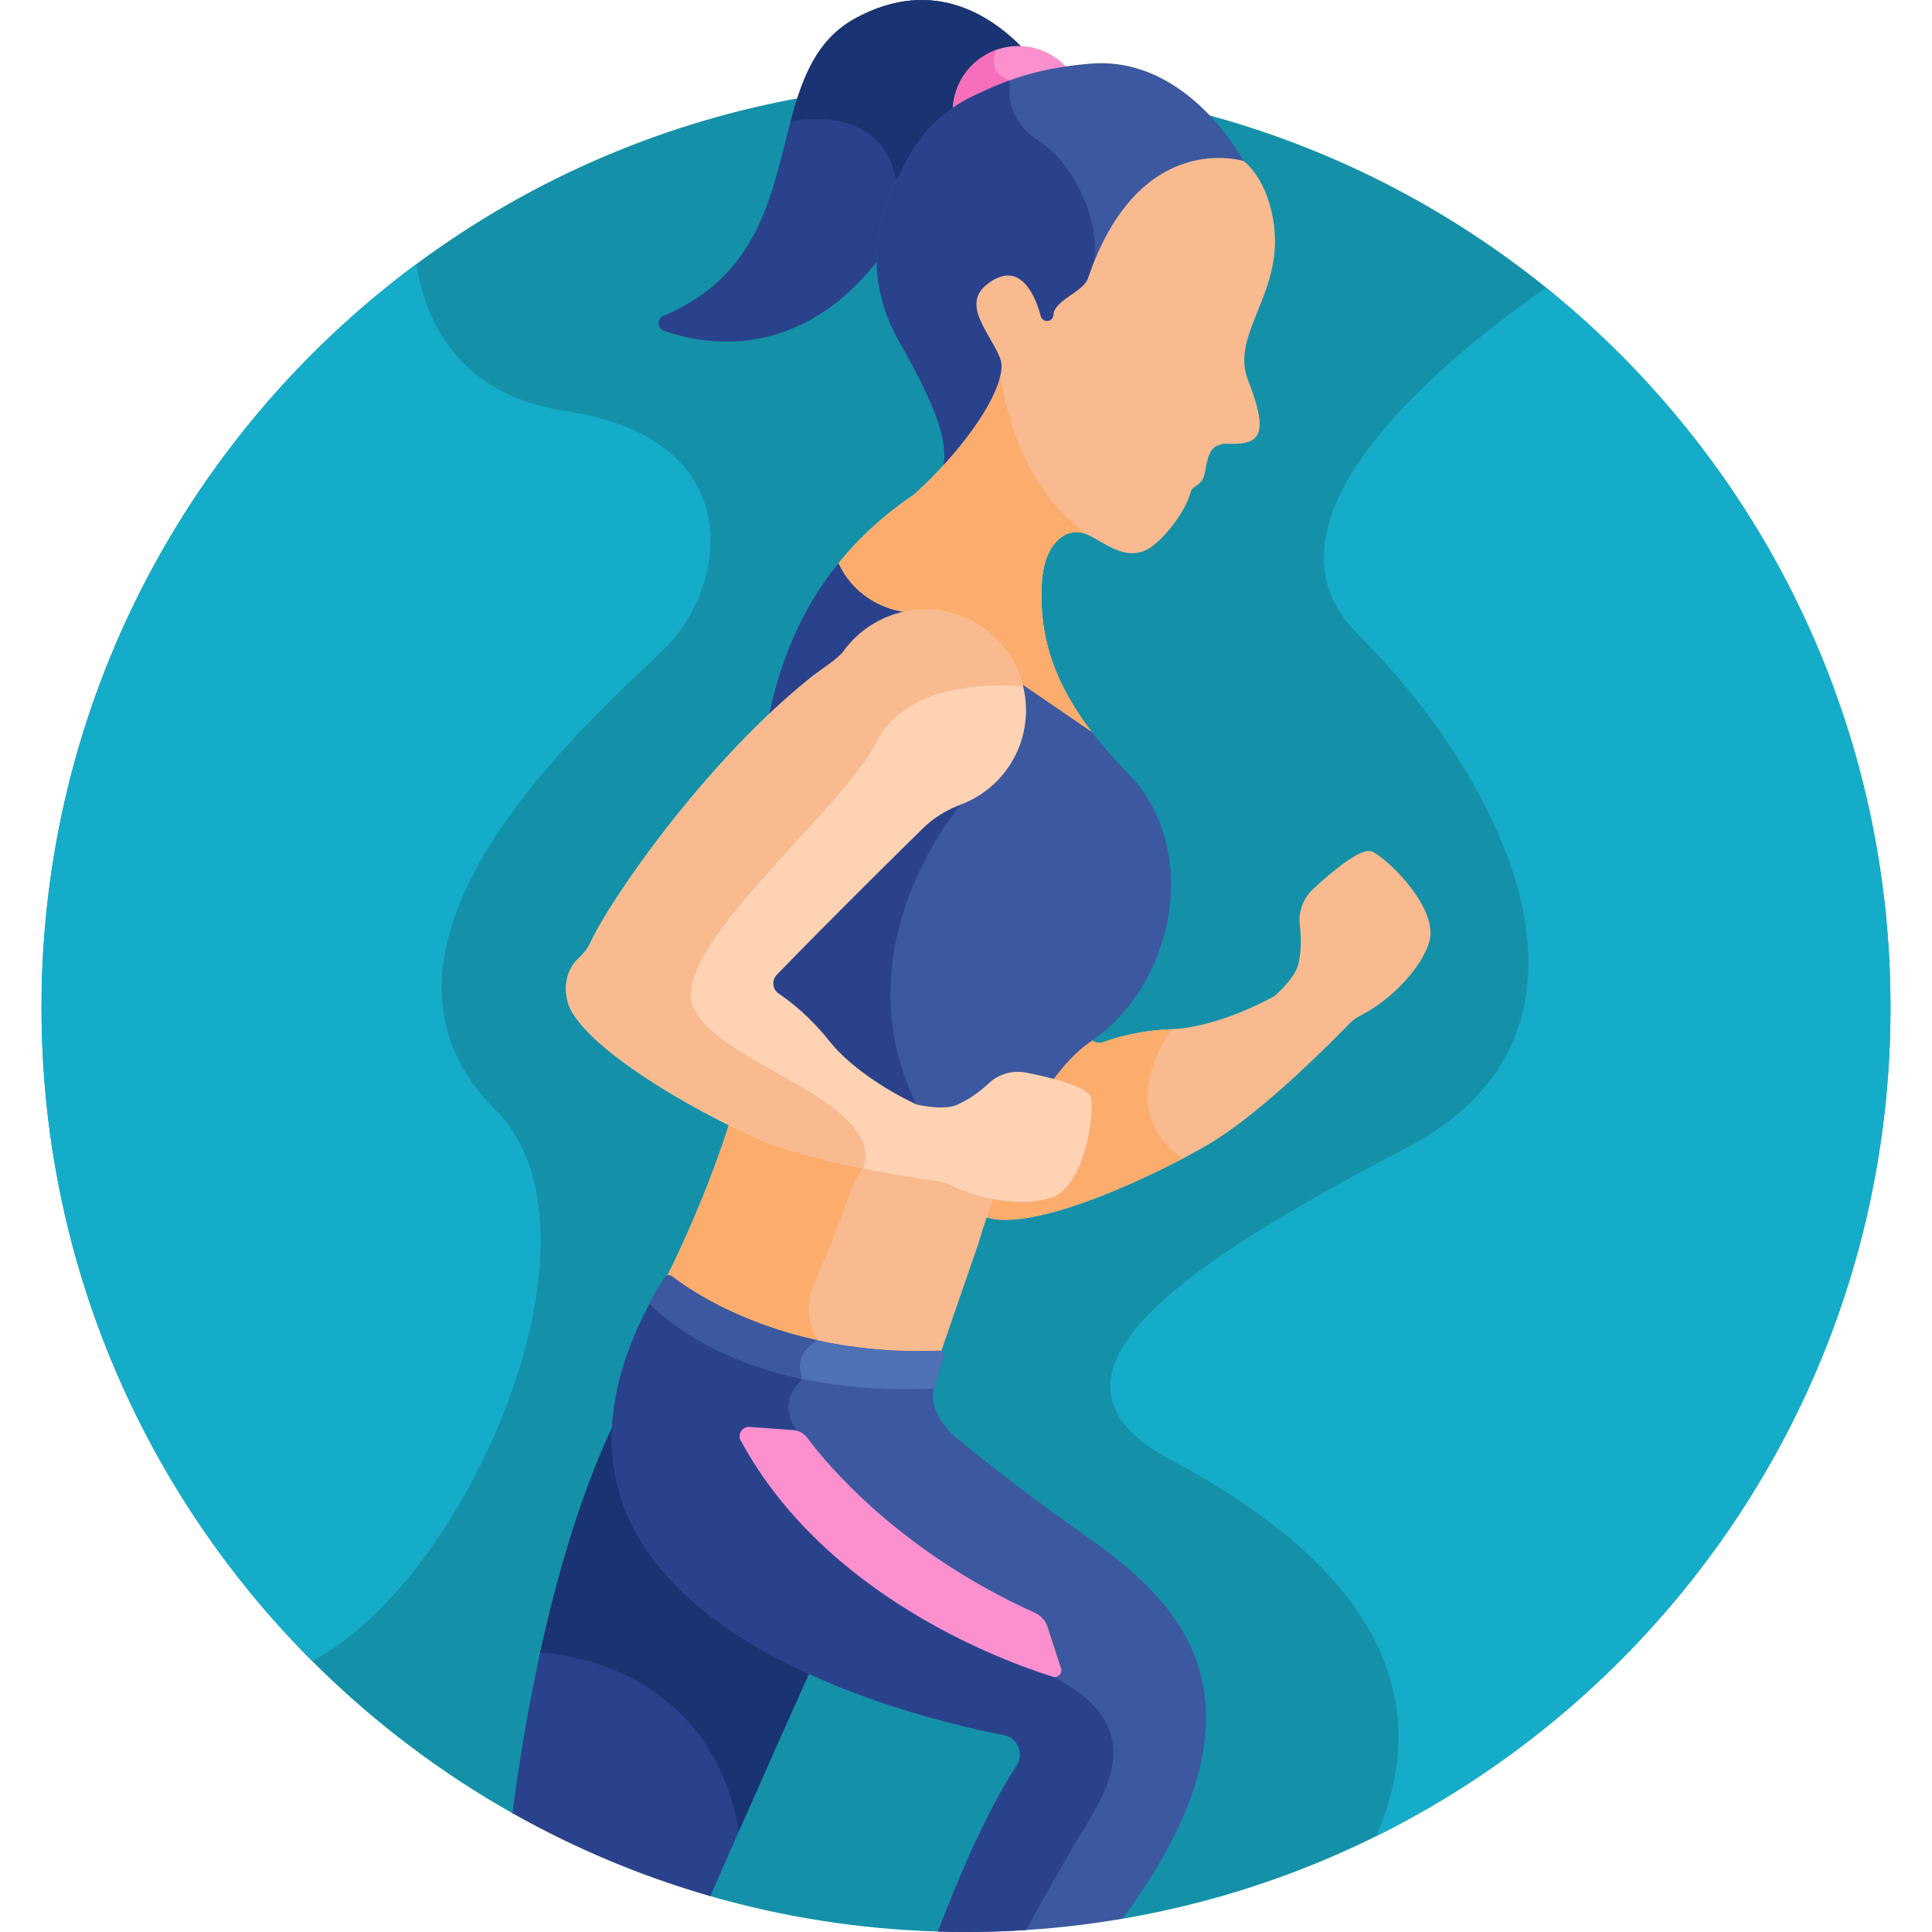 <?xml version="1.0"?>
<svg xmlns="http://www.w3.org/2000/svg" xmlns:xlink="http://www.w3.org/1999/xlink" xmlns:svgjs="http://svgjs.com/svgjs" version="1.1" width="512" height="512" x="0" y="0" viewBox="0 0 512 512" style="enable-background:new 0 0 512 512" xml:space="preserve" class=""><g><g xmlns="http://www.w3.org/2000/svg"><path d="m256 22.002c-135.309 0-244.999 109.69-244.999 244.999 0 91.633 50.314 171.503 124.815 213.526l52.431 21.976c19.24 5.525 39.45 8.752 60.316 9.375l48.893-3.387c115.564-19.698 203.543-120.312 203.543-241.489 0-135.31-109.69-245-244.999-245z" fill="#1491a9" data-original="#816ae2" class=""/><path d="m164.602 373.397c-15.833 30.988-24.673 74.914-28.786 107.13 16.399 9.251 33.966 16.673 52.432 21.976 8.54-19.493 20.602-46.758 26.795-60.38-28.118-13.152-54.446-34.727-50.441-68.726z" fill="#2a428c" data-original="#2a428c" class=""/><path d="m143.141 437.95c.031.001 44.81 1.242 52.655 47.382 7.11-16.124 14.734-33.286 19.246-43.209-28.117-13.152-54.445-34.727-50.44-68.726-9.517 18.628-16.505 41.929-21.461 64.553z" fill="#1a3372" data-original="#1a3372" class=""/><path d="m363.68 225.685c-2.787-1.339-10.558 5.169-15.645 9.879-2.625 2.431-3.987 5.954-3.576 9.508.529 4.577.209 7.301-.214 9.604v.002c-.392 3.859-5.653 8.62-6.602 9.357-8.1 4.432-18.598 8.35-27.143 8.706-8.244.343-14.424 2.083-18.038 3.413-1.511.556-3.11-.088-3.904-1.362-7.124 5.269-12.756 10.865-20.193 25.88 0 0 0 .001-.001.001-3.21 6.481-6.137 13.699-8.687 21.223 12.106 6.495 48.923-11.714 60.808-18.765 12.769-7.576 29.442-23.991 36.374-31.075 1.181-1.211 1.618-1.854 4.488-3.36 7.303-3.833 15.346-12.124 17.409-19.038 2.632-8.821-10.792-21.916-15.076-23.973z" fill="#f9ba8f" data-original="#f9ba8f"/><path d="m292.462 276.154c-1.511.556-3.11-.087-3.904-1.362-7.124 5.269-12.756 10.865-20.193 25.88-.001 0-.001.001-.001.001-3.21 6.481-6.137 13.699-8.687 21.223 10.249 5.499 38.203-6.706 53.752-14.859-18.987-13.243-2.93-34.297-2.93-34.297-8.243.343-14.424 2.083-18.037 3.414z" fill="#fcad6d" data-original="#fcad6d" class=""/><path d="m239.893 46.146c.172-.242.338-.58.641-1.193 5.532-11.226 13.027-15.384 13.28-15.659l.038-.64c.565-9.529 9.065-16.128 18.034-14.995-8.373-9.029-24.135-20.191-45.071-8.885-27.285 14.735-9.391 61.399-50.976 78.924-1.806.761-1.716 3.337.134 3.983 10.688 3.733 36.334 8.534 57.713-20.016.295-12.573 6.127-21.402 6.207-21.519z" fill="#2a428c" data-original="#2a428c" class=""/><path d="m226.815 4.773c-10.412 5.623-14.244 15.896-17.314 27.423l.001.001s25.909-5.89 28.303 17.862c1.128-2.45 2.057-3.868 2.088-3.914.172-.242.338-.58.641-1.193 5.532-11.226 13.027-15.384 13.28-15.659l.038-.64c.565-9.529 9.065-16.128 18.034-14.995-8.373-9.028-24.135-20.191-45.071-8.885z" fill="#1a3372" data-original="#1a3372" class=""/><path d="m258.334 26.033c5.474-2.515 12.52-5.977 24.798-7.679-2.469-2.914-5.904-5.044-9.945-5.828-9.43-1.827-18.555 4.335-20.382 13.765-.199 1.026-.286 2.047-.302 3.057 1.734-1.197 3.668-2.322 5.831-3.315z" fill="#fc90ce" data-original="#fc90ce"/><path d="m266.595 20.828c-4.108-1.661-3.323-5.639-2.658-7.554-5.544 2.024-9.928 6.802-11.132 13.018-.199 1.026-.286 2.046-.302 3.056 1.735-1.196 3.669-2.321 5.832-3.315 2.595-1.192 5.552-2.596 9.242-3.925-.059-.567-.432-1.058-.982-1.28z" fill="#f76ebb" data-original="#f76ebb" class=""/><path d="m249.767 124.877c10.409-11.123 18.523-24.146 16.086-30.307-.692-1.749-1.734-3.561-2.743-5.313-3.444-5.983-5.233-9.856-1.031-13.179 2.424-1.919 4.605-2.567 6.48-1.942 3.911 1.315 5.887 7.893 6.399 9.879.372 1.437 1.919 2.334 3.462 1.762.921-.341 1.563-1.251 1.636-2.318.229-3.287 7.729-5.417 9.103-9.439 5.461-15.98 14.129-26.316 25.068-29.893 7.431-2.43 13.623-.998 14.833-.669l.495-.776s-14.643-27.931-40.562-25.816c-15.892 1.297-24.22 5.421-30.49 8.301-14.432 6.63-18.848 19.037-19.685 20.211 0 0-14.291 21.014-.521 45.134 11.326 19.844 13.056 27.887 11.47 34.365z" fill="#3c58a0" data-original="#3c58a0" class=""/><path d="m275.417 37.447c-8.102-5.227-8.171-12.237-7.823-15.02.047-.38-.068-.735-.28-1.028-3.49 1.283-6.32 2.624-8.813 3.769-14.432 6.63-18.848 19.037-19.685 20.211 0 0-14.291 21.014-.521 45.134 11.328 19.843 13.057 27.886 11.471 34.363 10.408-11.123 18.523-24.146 16.086-30.307-.692-1.749-1.734-3.561-2.743-5.313-3.444-5.983-5.233-9.856-1.031-13.179 2.424-1.919 4.605-2.567 6.48-1.942 3.911 1.315 5.887 7.893 6.399 9.879.372 1.437 1.919 2.334 3.462 1.762.921-.341 1.563-1.251 1.636-2.318.214-3.071 6.772-5.133 8.754-8.671.368-2.043.707-3.786.994-5.052 2.053-9.044-4.053-25.621-14.386-32.288z" fill="#2a428c" data-original="#2a428c" class=""/><path d="m222.187 149.293s1.063 11.654 18.563 20.904c17.476 9.238 48.476 23.731 48.56 23.77-11.629-15.241-13.757-27.8-13.243-38.941.348-7.539 2.982-11.113 5.423-12.807 2.035-1.412 4.659-1.567 6.875-.459 4.825 2.412 9.655 6.573 15.214 4.079 4.255-1.91 10.731-10.401 11.832-15.134.187-.804.738-1.468 1.452-1.881 1.422-.823 2.112-1.822 2.501-3.835.294-1.516.507-3.193 1.267-4.831.793-1.709 1.945-2.02 1.945-2.02s1.271-.593 2.004-.557c8.949.443 12.183-1.508 6.18-16.768-4.981-12.664 10.123-23.368 6.586-42.93-2.042-11.294-7.793-15.2-7.793-15.2s-27.605-8.814-41.228 31.053c-1.276 3.735-8.874 5.737-9.148 9.663-.047.679-.426 1.316-1.065 1.553-1.031.383-2.056-.204-2.302-1.157-1.018-3.94-4.964-15.777-14.279-8.408-6.859 5.426.896 12.918 3.503 19.508 2.606 6.59-8.498 23.294-22.803 36.152-7.63 5.152-14.351 11.191-20.044 18.246z" fill="#f9ba8f" data-original="#f9ba8f"/><path d="m276.067 155.027c.348-7.539 2.982-11.113 5.423-12.807 2.035-1.412 4.659-1.567 6.875-.459-20.718-14.187-23.172-42.558-23.172-42.558-1.536 8.003-11.155 21.23-22.962 31.844-7.63 5.153-14.351 11.191-20.045 18.247s1.063 11.654 18.563 20.904c17.476 9.238 48.476 23.731 48.56 23.77-11.628-15.241-13.756-27.801-13.242-38.941z" fill="#fcad6d" data-original="#fcad6d" class=""/><path d="m195.883 289.081c-5.2 18.709-12.731 36.274-19.499 50.011 3.573 3.047 30.908 24.958 72.541 20.472l10.338-29.963c3.229-10.839 7.279-21.348 11.873-30.326z" fill="#f9ba8f" data-original="#f9ba8f"/><path d="m215.74 340.219c3.409-7.676 6.795-16.094 9.793-24.935 2.507-7.393 9.871-11.998 17.608-10.95l24.088 3.263c1.253-2.882 2.553-5.675 3.908-8.321l-75.253-10.194c-5.2 18.709-12.731 36.274-19.499 50.011 2.634 2.247 18.196 14.736 42.869 19.352-4.743-4.654-6.33-11.886-3.514-18.226z" fill="#fcad6d" data-original="#fcad6d" class=""/><path d="m298.769 204.768c-3.696-3.748-6.818-7.342-9.455-10.799l-45.88-31.409c-.527-.044-1.04-.081-1.534-.107-8.507-.445-16.184-5.411-19.714-13.16-16.054 19.896-23.866 47.952-20.277 87.596 1.202 13.278-.284 27.156-3.081 40.245-.457 2.139.307 4.348 1.956 5.785 19.738 17.203 49.828 20.631 63.909 21.26 2.391.107 4.603-1.219 5.666-3.364 4.248-8.575 10.821-19.487 18.744-24.838 22.017-14.868 29.656-50.938 9.666-71.209z" fill="#3c58a0" data-original="#3c58a0" class=""/><path d="m256.688 171.634-13.254-9.073c-.526-.044-1.04-.081-1.534-.107-8.507-.445-16.184-5.411-19.714-13.16-16.055 19.896-23.866 47.952-20.277 87.596 1.202 13.278-.284 27.155-3.081 40.245-.458 2.139.307 4.348 1.956 5.785 12.838 11.19 30.053 16.548 44.397 19.103.06-2.791-.665-5.895-2.351-9.357-20.586-42.282 11.843-79.472 11.843-79.472z" fill="#2a428c" data-original="#2a428c" class=""/><path d="m253.052 314.554c7.404 3.635 18.842 5.236 25.643 2.823 8.675-3.08 11.328-21.644 10.461-26.317-.564-3.041-10.403-5.474-17.207-6.803-3.511-.686-7.159.294-9.786 2.723-3.384 3.128-5.772 4.476-7.881 5.494l-.002.001c-3.347 1.96-10.294.522-11.45.191-8.358-3.925-17.715-10.089-23.044-16.778-5.141-6.453-10.192-10.417-13.399-12.549-1.712-1.138-1.953-3.555-.521-5.03 14.613-15.055 30.827-31.06 38.799-38.879 2.841-2.786 6.289-4.822 10.008-6.235 9.472-3.601 16.54-12.48 17.187-23.436.789-13.367-8.707-25.438-21.886-27.805-10.533-1.891-20.545 2.6-26.344 10.533-1.725 2.36-5.72 4.602-9.294 7.493-28.033 22.673-52.745 58.699-57.86 69.814-.673 1.463-1.646 2.75-2.837 3.835-1.926 1.755-4.65 5.425-3.308 11.461 2.529 11.368 33.135 29.232 50.81 36.793 13.65 5.839 36.742 9.615 46.551 11.032 1.675.238 2.451.211 5.36 1.639z" fill="#ffd2b3" data-original="#ffd2b3"/><path d="m282.764 403.495c-12.964-9.264-23.202-17.414-29.258-22.397-3.713-3.055-7.377-8.524-5.968-13.121l2.617-8.536c.235-.766-.364-1.527-1.165-1.494-40.56 1.659-65.128-15.203-70.835-19.621-.701-.542-1.722-.349-2.183.408-52.295 85.783 58.084 114.885 90.068 121.091 3.668.712 5.46 4.919 3.404 8.039-8.166 12.394-15.965 31.089-20.882 44.012 2.471.074 4.948.122 7.437.122 14.132 0 27.979-1.212 41.456-3.51 47.829-64.696 6.54-89.82-14.691-104.993z" fill="#3c58a0" data-original="#3c58a0" class=""/><path d="m278.989 444.342c-26.428-13.272-67.826-65.191-67.826-65.191-4.561-6.418-1.009-11.16.762-12.926.492-.491.642-1.217.448-1.884-1.346-4.612 1.641-7.362 3.315-8.495.266-.18.456-.431.592-.708-21.135-4.706-34.167-13.748-38.124-16.811-.701-.542-1.722-.349-2.183.408-52.295 85.783 58.084 114.885 90.068 121.091 3.668.712 5.46 4.919 3.404 8.039-8.166 12.394-15.965 31.089-20.882 44.012 2.471.074 4.948.122 7.437.122 5.338 0 10.636-.174 15.888-.513 4.101-7.409 10.135-18.192 14.195-24.918 6.667-11.045 19.334-28.954-7.094-42.226z" fill="#2a428c" data-original="#2a428c" class=""/><path d="m247.539 367.978 2.617-8.536c.235-.766-.364-1.527-1.165-1.494-40.559 1.659-65.127-15.203-70.835-19.621-.7-.542-1.721-.349-2.182.408-1.403 2.301-2.681 4.558-3.854 6.777 8.179 7.957 30.737 24.524 75.419 22.466z" fill="#4f71b6" data-original="#4f71b6"/><path d="m212.373 364.341c-1.346-4.612 1.641-7.362 3.315-8.495.266-.18.456-.431.592-.708-21.135-4.707-34.167-13.748-38.124-16.811-.701-.542-1.722-.349-2.183.408-1.402 2.3-2.681 4.558-3.854 6.777 5.666 5.511 18.238 15.149 40.274 19.871.085-.336.081-.696-.02-1.042z" fill="#3c58a0" data-original="#3c58a0" class=""/><path d="m213.938 381.045c5.032 6.757 24.249 30.107 60.275 46.335 1.606.724 2.846 2.075 3.391 3.751l3.574 10.985c.442 1.357-.827 2.652-2.189 2.227-12.781-3.986-60.321-21.203-82.69-62.593-.916-1.694.417-3.737 2.337-3.599l11.509.823c1.508.107 2.891.859 3.793 2.071z" fill="#fc90ce" data-original="#fc90ce"/><path d="m11.001 267.001c0 67.611 27.396 128.815 71.685 173.14 41.27-21.247 81.114-113.589 48.731-145.861-44.968-44.812 28.484-106.183 44.968-122.667s22.366-55.333-26.412-62.667c-28.265-4.249-37.166-23.496-39.654-38.933-60.253 44.635-99.318 116.246-99.318 196.988z" fill="#15acc9" data-original="#9181f2" class=""/><path d="m500.999 267.001c0-77.084-35.61-145.839-91.264-190.751-27.355 19.06-79.864 61.818-49.985 91.697 39.5 39.5 72 105.477 13 136.238s-103.814 60.71-62.407 82.736c38.625 20.546 74.704 52.674 54.422 99.647 80.735-40.064 136.234-123.326 136.234-219.567z" fill="#15acc9" data-original="#9181f2" class=""/><path d="m201.141 301.881c7.155 3.06 16.902 5.553 25.972 7.438.001-.001 1.685.347 1.685.346 6.029-18.125-38.382-27.384-45.048-42.725-6.667-15.341 39.333-51.992 48.558-70.326 9.224-18.333 38.829-14.69 38.829-14.69-2.46-9.992-10.632-18.081-21.162-19.971-10.533-1.891-20.545 2.6-26.343 10.533-1.725 2.36-5.72 4.602-9.295 7.493-28.033 22.673-52.745 58.699-57.86 69.814-.673 1.463-1.646 2.75-2.837 3.835-1.926 1.755-4.65 5.425-3.308 11.461 2.528 11.367 33.134 29.232 50.809 36.792z" fill="#f9ba8f" data-original="#f9ba8f"/></g></g></svg>
